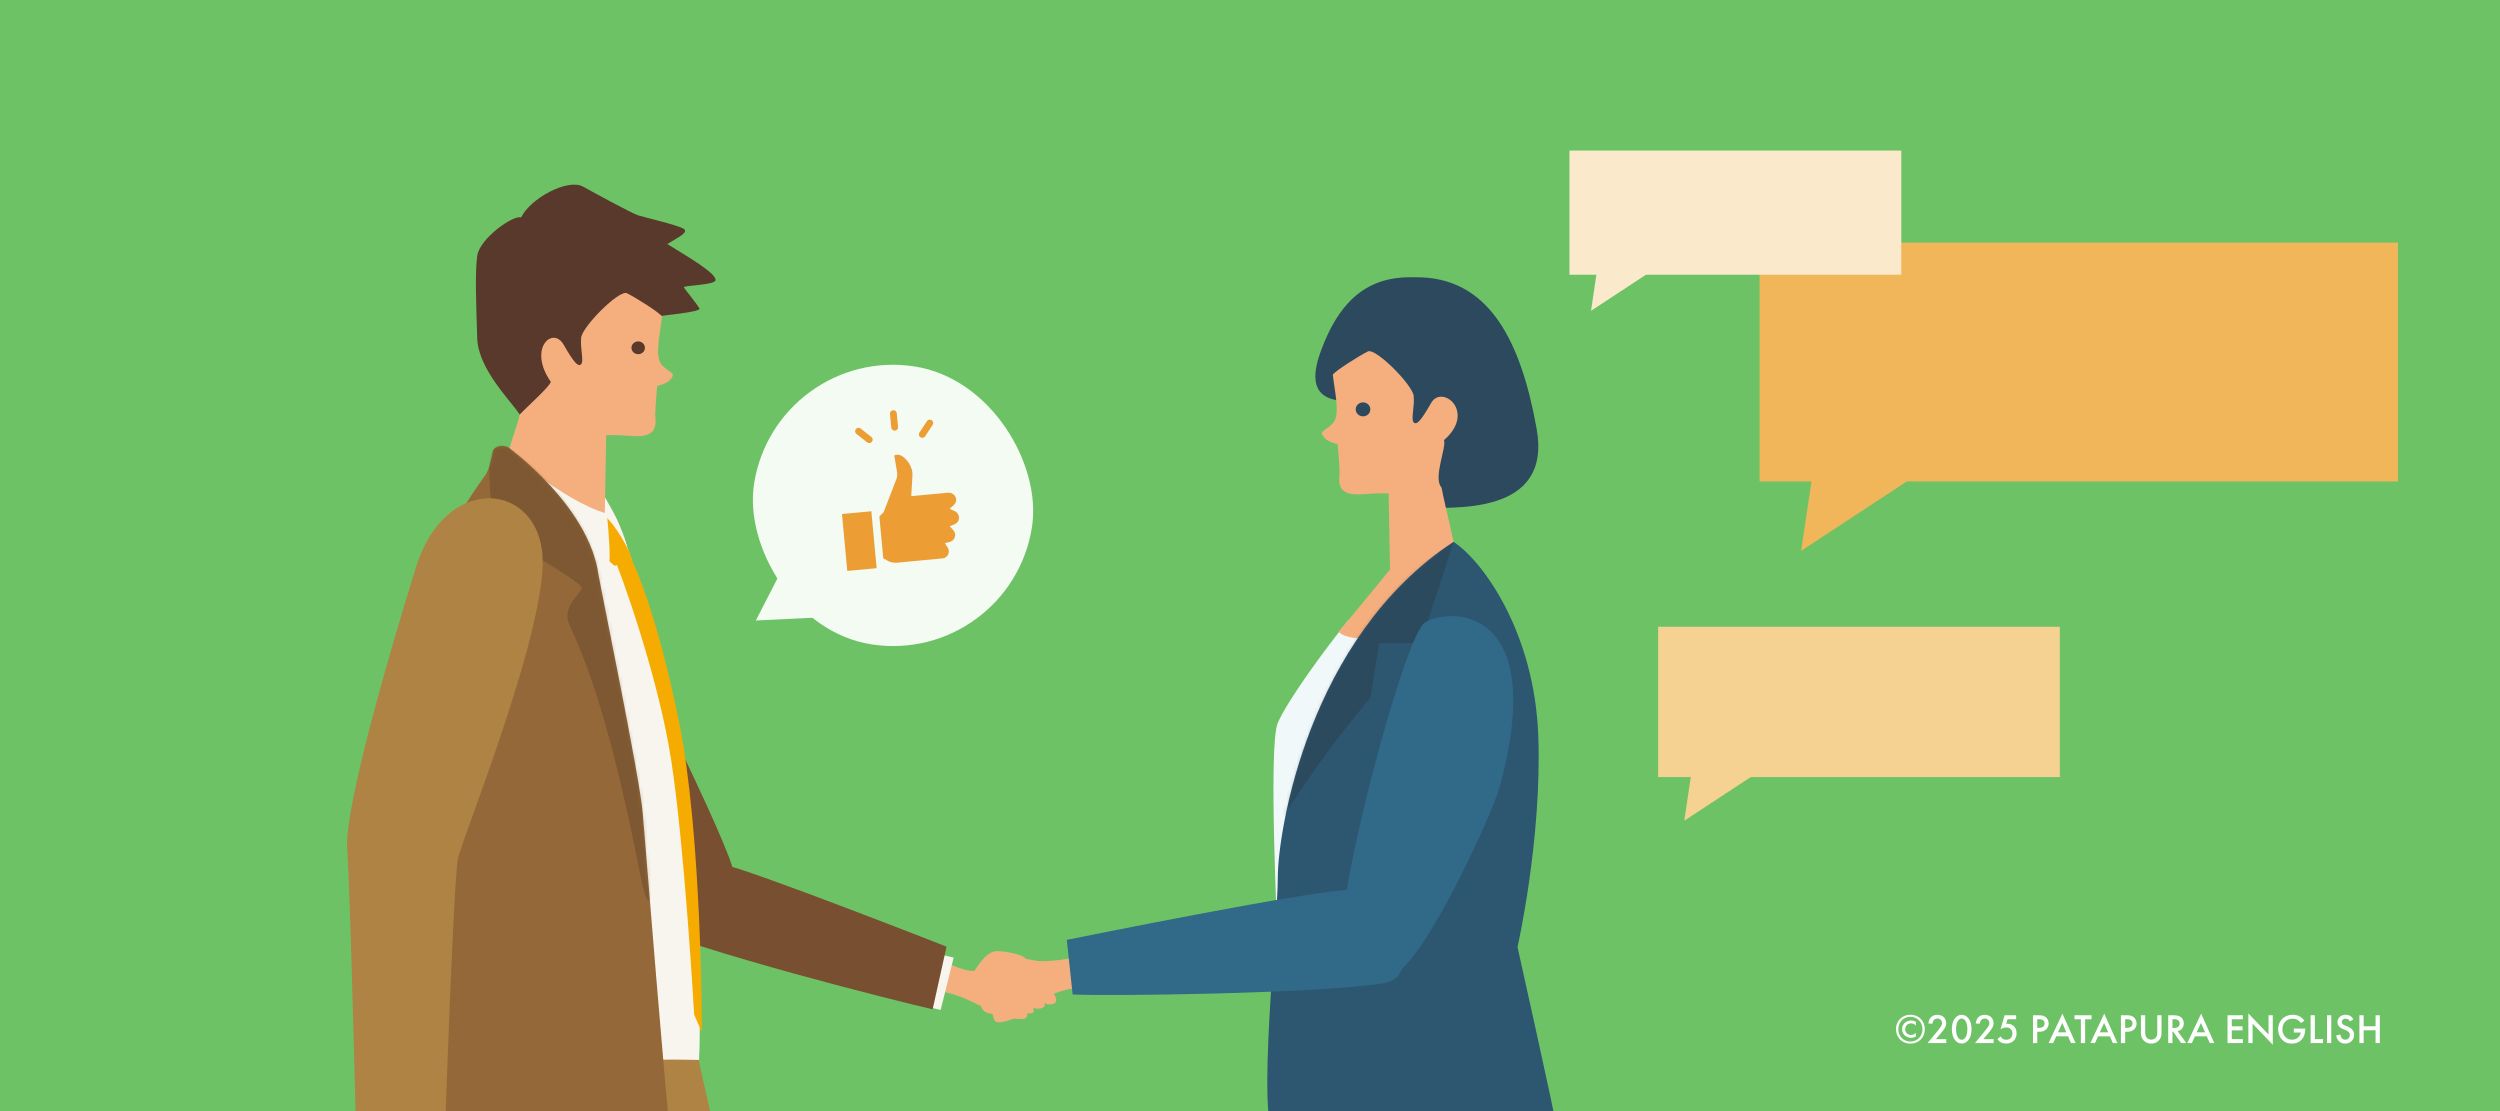 <svg width="720" height="320" viewBox="0 0 720 320" fill="none" xmlns="http://www.w3.org/2000/svg">
<rect x="0" y="0" width="720" height="320" fill="#333333" stroke="none"/>
<g clip-path="url(#clip0_6789_26366)">
<rect width="720" height="320" transform="translate(0 0)" fill="#6EC266"/>
<mask id="mask0_6789_26366" style="mask-type:luminance" maskUnits="userSpaceOnUse" x="94" y="43" width="358" height="310">
<path d="M94 43.364H452V352.21H94V43.364Z" fill="white"/>
</mask>
<g mask="url(#mask0_6789_26366)">
<path d="M270.557 285.477C279.626 286.645 286.497 293.497 294.236 293.48C296.101 293.48 295.898 292.194 295.991 291.061C298.096 290.621 298.78 289.318 298.576 288.421C300.571 287.964 300.867 286.019 301.218 284.733C302.861 283.548 303.212 281.839 302.196 281.061C301.181 280.283 298.262 279.251 297.764 279.064C297.062 278.422 294.624 276.763 292.925 276.56C291.207 276.357 285.019 278.117 281.916 279.369C278.832 280.621 272.294 277.017 272.294 277.017L270.594 285.477H270.557Z" fill="#F5AF7E"/>
<path d="M280.067 280.449C282.967 276.015 284.592 274.053 287.085 273.934C289.579 273.816 294.732 275.119 295.268 275.914C295.785 276.709 296.801 278.3 293.716 278.418C290.632 278.553 286.771 277.284 286.771 277.284C286.771 277.284 285.663 281.954 283.89 282.614C282.135 283.274 278.774 282.411 280.067 280.449Z" fill="#F5AF7E"/>
<path d="M303.841 286.745C302.529 283.903 299.648 281.618 298.429 283.429C297.21 285.239 300.701 289.266 301.68 289.266C302.659 289.266 305.097 289.452 303.841 286.745Z" fill="#F5AF7E"/>
<path d="M300.552 287.961C299.241 285.119 296.359 282.834 295.14 284.645C293.921 286.455 297.412 290.482 298.391 290.482C299.37 290.482 301.808 290.668 300.552 287.961Z" fill="#F5AF7E"/>
<path d="M297.245 289.64C295.86 286.832 293.366 284.344 292.646 285.901C291.944 287.458 295.139 291.62 295.897 291.738C296.654 291.857 298.556 292.314 297.245 289.623V289.64Z" fill="#F5AF7E"/>
<path d="M295.381 290.67C294.291 288.402 292.148 286.473 291.391 287.81C290.634 289.147 293.312 292.463 294.014 292.514C294.697 292.582 296.433 292.835 295.381 290.67Z" fill="#F5AF7E"/>
<path d="M164.963 161.386C171.778 163.958 207.702 238.406 210.898 249.641C214.093 260.876 208.626 274.581 191.56 260.47C179.333 250.368 171.686 240.369 166.274 234.836C160.863 229.303 156.855 158.324 164.963 161.386Z" fill="#784F30"/>
<path d="M261.119 288.626L270.908 290.859L274.657 275.783L259.955 272.433L261.119 288.626Z" fill="#F8F5EE"/>
<path d="M268.599 290.673L272.607 272.636C272.607 272.636 216.071 250.403 207.648 248.779C199.244 247.137 168.584 259.151 182.234 265.36C201.442 274.108 258.755 288.439 268.599 290.673Z" fill="#784F30"/>
<path d="M140.639 313.817C143.41 329.722 183.231 437.249 185.207 442.934C187.202 448.619 198.783 595.451 198.783 595.451L232.546 590.798C232.546 590.798 236.332 449.144 232.546 437.249C228.759 425.354 198.395 295.189 198.543 292.295C198.69 289.402 147.289 289.909 147.289 289.909L140.658 313.817H140.639Z" fill="#AE8344"/>
<mask id="mask1_6789_26366" style="mask-type:luminance" maskUnits="userSpaceOnUse" x="140" y="289" width="95" height="307">
<path d="M140.64 313.817C143.411 329.722 183.232 437.249 185.208 442.934C187.203 448.619 198.784 595.451 198.784 595.451L232.547 590.798C232.547 590.798 236.333 449.144 232.547 437.249C228.76 425.354 198.396 295.189 198.544 292.295C198.691 289.402 147.289 289.909 147.289 289.909L140.659 313.817H140.64Z" fill="white"/>
</mask>
<g mask="url(#mask1_6789_26366)">
<g opacity="0.2">
<g style="mix-blend-mode:multiply">
<path d="M155.621 280.726L201.537 442.668L208.057 601.631H193.3L168.199 422.211L143.338 308.17L155.621 280.726Z" fill="#231815"/>
</g>
</g>
</g>
<path d="M115.981 301.94C111.512 317.473 100.319 431.074 99.617 437.03C98.915 442.986 44.853 580.816 44.853 580.816L77.508 590.224C77.508 590.224 143.243 463.29 145.035 450.972C146.845 438.671 176.563 308.353 177.948 305.798C179.352 303.243 132.512 282.922 132.512 282.922L115.981 301.923V301.94Z" fill="#AE8344"/>
<path d="M159.461 144.281C161.936 146.497 172.815 138.274 177.801 149.949C182.788 161.624 194.369 200.76 196.253 221.944C198.155 243.128 202.57 283.482 201.314 305.258C194.794 305.055 179.002 305.258 179.002 305.258L159.461 185.616V144.264V144.281Z" fill="#F8F5EE"/>
<path d="M171.576 139.234C176.895 146.493 182.14 158.472 180.478 160.418C178.797 162.364 171.576 152.144 171.576 152.144V139.234Z" fill="#F8F5EE"/>
<path d="M176.711 160.419C177.93 162.669 189.437 193.903 193.278 218.725C197.175 243.767 199.909 292.124 199.909 292.124C199.909 292.124 202.144 297.606 202.144 296.997C202.144 296.388 202.144 240.501 195.624 208.235C189.455 177.728 183.157 163.397 181.051 159.37C178.946 155.343 176.711 160.436 176.711 160.436V160.419Z" fill="#F6AB00"/>
<path d="M174.161 148.577C177.319 151.149 181.66 159.084 181.881 160.81C179.148 162.536 176.987 162.942 176.987 162.942C176.987 162.942 171.335 158.204 171.593 157.189C171.852 156.174 174.179 148.56 174.179 148.56L174.161 148.577Z" fill="#F6AB00"/>
<path d="M149.654 119.389C147.548 115.886 137.722 106.479 137.445 97.461C137.168 88.442 136.743 78.629 137.445 73.654C138.147 68.68 147.825 61.827 150.079 62.622C152.738 57.106 163.562 51.32 167.902 53.739C172.261 56.159 182.087 61.472 183.768 62.013C185.449 62.555 194.997 64.771 196.826 65.854C198.655 66.937 194.868 68.544 192.19 70.287C198.507 74.195 206.153 78.629 206.079 80.642C206.024 82.216 196.531 82.114 196.955 82.791C197.38 83.468 200.889 87.765 201.444 88.848C201.998 89.931 189.937 90.862 188.81 91.268C187.683 91.674 168.031 115.21 168.031 115.21L149.635 119.372L149.654 119.389Z" fill="#58392B"/>
<path d="M146.013 131.704C146.549 129.013 149.375 121.281 149.671 119.403C152.201 116.712 157.816 111.873 158.647 109.995C151.905 100.317 159.201 93.853 162.304 99.234C165.388 104.615 166.515 105.697 167.365 104.885C168.214 104.073 167.088 100.452 167.365 97.288C167.642 94.124 178.317 83.363 180.552 84.446C182.806 85.529 190.101 90.097 190.655 91.163C190.101 96.273 188.402 102.736 190.655 105.156C192.909 107.576 195.033 107.203 192.909 109.488C191.93 110.537 189.252 111.163 189.252 111.163C189.252 111.163 188.698 117.795 188.698 119.403C188.698 121.01 190.194 126.137 182.492 125.578C177.431 125.206 174.586 125.325 174.586 125.325L174.162 148.573C174.162 148.573 141.95 144.478 146.013 131.704Z" fill="#F5AF7E"/>
<path d="M146.144 129.558C146.144 129.558 161.4 143.991 174.773 147.916C175.197 151.757 176.029 162.078 175.29 162.247C172.556 162.856 144.981 144.904 143.614 141.063C142.247 137.223 146.144 129.558 146.144 129.558Z" fill="#F8F5EE"/>
<path d="M127.195 157.19C127.676 155.498 134.639 143.806 139.977 136.548C141.454 133.925 141.768 129.983 142.082 129.56C143.283 127.884 146.146 128.426 146.57 128.934C146.995 129.441 169.584 145.634 172.391 165.616C172.779 168.34 184.249 223.787 185.099 234.075C185.948 244.362 192.265 322.634 193.096 327.287C193.946 331.923 192.893 345.036 170.988 346.457C149.082 347.862 108.024 350.687 106.343 342.43C104.662 334.157 111.57 229.574 115.393 204.837C119.604 177.596 125.071 164.55 127.177 157.224L127.195 157.19Z" fill="#956839"/>
<mask id="mask2_6789_26366" style="mask-type:luminance" maskUnits="userSpaceOnUse" x="106" y="128" width="88" height="221">
<path d="M127.194 157.192C127.674 155.5 134.637 143.808 139.975 136.55C141.452 133.927 141.766 129.985 142.08 129.562C143.281 127.887 146.144 128.428 146.569 128.936C146.993 129.443 169.582 145.636 172.39 165.618C172.777 168.342 184.247 223.789 185.097 234.077C185.947 244.364 192.263 322.636 193.094 327.289C193.944 331.925 192.891 345.038 170.986 346.46C149.081 347.864 108.022 350.69 106.341 342.433C104.66 334.159 111.568 229.576 115.391 204.839C119.602 177.598 125.07 164.552 127.175 157.226L127.194 157.192Z" fill="white"/>
</mask>
<g mask="url(#mask2_6789_26366)">
<g opacity="0.2">
<g style="mix-blend-mode:multiply">
<path d="M141.234 142.473C141.234 142.473 142.896 150.814 143.321 152.692C143.746 154.57 167.332 167.21 167.609 169.375C167.332 170.712 162.049 174.671 163.73 179.24C165.411 183.808 173.852 197.903 184.176 250.879C187.132 266.023 187.926 257.935 188.24 250.202C188.72 238.663 175.976 164.841 168.588 152.286C159.464 136.804 148.271 129.732 145.63 128.53C140.79 126.331 140.79 134.656 140.79 134.656L141.215 142.456L141.234 142.473Z" fill="#231815"/>
</g>
</g>
</g>
<path d="M104.163 322.278V331.94H126.309V317.456L104.163 322.278Z" fill="#F8F5EE"/>
<path d="M102.572 326.827H128.116C128.116 326.827 130.628 253.022 131.921 247.083C133.214 241.144 158.794 178.27 156.098 158.422C153.401 138.575 128.042 136.934 119.841 163.245C111.641 189.538 99.118 233.09 99.986 244.545C100.854 256 102.572 326.844 102.572 326.844V326.827Z" fill="#AE8344"/>
<path d="M185.742 100.166C185.742 101.182 184.873 102.011 183.802 102.011C182.731 102.011 181.863 101.182 181.863 100.166C181.863 99.151 182.731 98.322 183.802 98.322C184.873 98.322 185.742 99.151 185.742 100.166Z" fill="#58392B"/>
<path d="M369.683 317.557C373.765 315.832 397.037 317.439 406.827 317.557C416.597 317.456 433.349 315.764 437.431 317.507C444.487 350.112 443.748 416.353 457.231 468.772C450.767 468.772 420.051 468.653 410.613 468.653H371.457C365.823 433.73 362.646 350.179 369.702 317.574L369.683 317.557Z" fill="#2C495E"/>
<path d="M388.267 178.696C381.193 187.477 370.813 201.741 368.006 208.187C365.199 214.651 368.006 269.793 368.006 272.737C368.006 275.681 372.494 317.998 372.494 317.998C372.494 317.998 384.961 322.33 394.455 320.706C403.948 319.098 403.357 195.802 403.357 195.802L401.677 183.163L388.249 178.679L388.267 178.696Z" fill="#F1F8FA"/>
<path d="M403.799 159.763C403.799 159.763 388.21 178.933 385.477 181.962C389.688 185.803 402.82 183.18 405.628 180.558C408.435 177.935 410.91 167.935 410.91 167.935L403.799 159.78V159.763Z" fill="#F5AF7E"/>
<path d="M406.956 146.176C418.851 146.295 447.055 148.562 442.548 123.453C438.023 98.276 428.862 79.461 407.326 79.85C407.197 79.833 407.086 79.85 406.975 79.85C406.846 79.85 406.735 79.85 406.624 79.85C392.624 79.613 385.18 88.124 380.434 101.034C377.866 108.005 377.294 114.993 386.935 115.45C393.732 115.771 406.975 146.193 406.975 146.193L406.956 146.176Z" fill="#2C495E"/>
<path d="M418.632 156.052C418.096 153.361 415.437 142.279 415.16 140.401C412.629 137.71 416.693 128.641 415.862 126.763C425.263 118.608 415.307 110.621 412.205 116.002C409.12 121.383 407.993 122.465 407.144 121.653C406.294 120.841 407.421 117.22 407.144 114.056C406.867 110.892 396.191 100.131 393.956 101.214C391.721 102.297 384.407 106.865 383.853 107.931C384.407 113.041 386.106 119.504 383.853 121.924C381.6 124.344 379.476 123.971 381.6 126.256C382.579 127.305 385.257 127.931 385.257 127.931C385.257 127.931 385.811 134.563 385.811 136.171C385.811 137.778 384.315 142.905 392.017 142.347C397.078 141.974 399.922 142.093 399.922 142.093L400.347 165.341C400.347 165.341 422.695 168.809 418.632 156.035V156.052Z" fill="#F5AF7E"/>
<path d="M418.631 156.052C427.128 161.636 441.959 182.194 443.03 211.99C444.083 241.786 437.046 272.75 437.046 272.75C437.046 272.75 448.017 321.987 448.017 323.324C448.017 324.66 380.121 329.77 367.174 326.014C361.781 324.457 368.005 265.745 368.005 252.683C368.005 239.62 376.668 183.649 418.631 156.035V156.052Z" fill="#2D5671"/>
<mask id="mask3_6789_26366" style="mask-type:luminance" maskUnits="userSpaceOnUse" x="364" y="156" width="85" height="172">
<path d="M418.629 156.048C427.125 161.632 441.956 182.189 443.027 211.986C444.08 241.782 437.043 272.745 437.043 272.745C437.043 272.745 448.014 321.983 448.014 323.319C448.014 324.656 380.119 329.766 367.171 326.01C361.778 324.453 368.002 265.74 368.002 252.678C368.002 239.616 376.665 183.644 418.629 156.031V156.048Z" fill="white"/>
</mask>
<g mask="url(#mask3_6789_26366)">
<g opacity="0.2">
<g style="mix-blend-mode:multiply">
<path d="M418.633 156.057L409.157 185.211H397.189L394.659 200.946C394.659 200.946 363.777 236.851 355.354 264.616C346.932 292.382 363.223 191.776 363.223 191.776L418.633 156.057Z" fill="#231815"/>
</g>
</g>
</g>
<path d="M390.445 117.897C390.445 119.014 391.387 119.91 392.551 119.91C393.714 119.91 394.656 119.014 394.656 117.897C394.656 116.78 393.714 115.883 392.551 115.883C391.387 115.883 390.445 116.78 390.445 117.897Z" fill="#2C495E"/>
<path d="M311.652 284.391C298.594 285.203 296.673 293.274 288.177 294.407C286.126 294.678 286.145 293.24 285.868 292.005C283.485 291.835 282.525 290.499 282.599 289.483C280.327 289.263 279.68 287.182 279.108 285.812C277.113 284.746 276.448 282.935 277.427 281.92C278.425 280.922 281.454 279.331 281.989 279.078C282.673 278.265 283.171 276.878 285.018 276.387C286.865 275.897 293.958 275.609 297.559 276.54C301.161 277.47 309.768 275.744 309.768 275.744L311.652 284.407V284.391Z" fill="#F5AF7E"/>
<path d="M410.337 179.318C404.538 183.057 385.329 255.847 386.77 268.994C387.989 280.043 394.25 291.785 407.124 275.271C416.34 263.444 430.211 233.107 432.076 226.102C445.966 174.056 417.227 174.885 410.337 179.335V179.318Z" fill="#316989"/>
<path d="M308.919 286.422L307.238 270.686C307.238 270.686 380.989 255.678 389.134 256.355C397.298 257.032 412.425 281.075 398.166 283.224C378.108 286.253 318.56 286.913 308.919 286.405V286.422Z" fill="#316989"/>
</g>
<path d="M690.62 69.869H506.759V138.657H690.62V69.869Z" fill="#F0B659"/>
<path d="M518.723 158.644L524.491 119.924L551.283 137.262L518.723 158.644Z" fill="#F0B659"/>
<path d="M547.573 43.364H452V79.12H547.573V43.364Z" fill="#FAEACB"/>
<path d="M458.218 89.509L461.217 69.382L475.143 78.395L458.218 89.509Z" fill="#FAEACB"/>
<path d="M593.223 180.512H477.547V223.789H593.223V180.512Z" fill="#F5D292"/>
<path d="M485.075 236.364L488.703 212.003L505.56 222.912L485.075 236.364Z" fill="#F5D292"/>
<rect x="223.33" y="99.364" width="81" height="81" rx="40.5" transform="rotate(8.756 223.33 99.364)" fill="#F3FBF2"/>
<path d="M252.472 163.637L244.019 164.425L242.492 148.036L250.946 147.249L252.472 163.637ZM258.304 130.954C260.151 130.782 262.528 133.597 262.76 136.089C262.793 136.444 262.797 136.802 262.772 137.154L262.479 142.132L262.432 142.87L262.435 142.87L262.433 142.89L273.013 141.904C273.59 141.851 274.19 142.037 274.643 142.422C275.063 142.77 275.32 143.241 275.359 143.761C275.417 144.387 275.184 145.001 274.701 145.444L273.846 146.224L273.502 146.527L273.509 146.53L273.494 146.545L274.992 147.22C275.66 147.517 276.119 148.173 276.187 148.905C276.271 149.799 275.766 150.631 274.945 150.979L273.898 151.413L273.54 151.554L273.544 151.559L273.526 151.567L274.563 152.712C274.856 153.044 275.04 153.454 275.081 153.897C275.173 154.887 274.54 155.799 273.565 156.055L272.476 156.349L272.152 156.431L272.156 156.435L272.136 156.441L272.932 157.696C273.114 157.979 273.229 158.279 273.259 158.606C273.359 159.673 272.604 160.637 271.563 160.811L258.128 162.072C258.103 162.065 256.949 162.151 255.861 161.618C255.834 161.604 255.806 161.588 255.779 161.573C255.641 161.501 255.503 161.423 255.371 161.33C255.071 161.125 254.797 160.985 254.516 160.886L254.385 160.84L253.259 148.751L254.499 147.481L257.992 138.423C258.178 138.028 258.304 137.609 258.362 137.196C258.429 136.773 258.417 136.327 258.346 135.879L257.551 131.189C257.78 131.051 258.045 130.978 258.304 130.954Z" fill="#EC9D33"/>
<path d="M217.68 178.705L238.021 177.705L226.985 160.589L217.68 178.705Z" fill="#F3FBF2"/>
<path d="M247.263 124.198L250.346 126.619" stroke="#EC9D33" stroke-width="1.96" stroke-linecap="round"/>
<path d="M265.629 125.112L267.777 121.834" stroke="#EC9D33" stroke-width="1.96" stroke-linecap="round"/>
<path d="M257.661 123.042L257.297 119.139" stroke="#EC9D33" stroke-width="1.96" stroke-linecap="round"/>
<path d="M546.043 296.404C546.043 294.016 547.795 292.24 550.195 292.24C552.595 292.24 554.347 294.016 554.347 296.404C554.347 298.792 552.595 300.568 550.195 300.568C547.795 300.568 546.043 298.792 546.043 296.404ZM553.675 296.404C553.675 294.412 552.223 292.84 550.195 292.84C548.167 292.84 546.715 294.412 546.715 296.404C546.715 298.408 548.179 299.968 550.195 299.968C552.211 299.968 553.675 298.408 553.675 296.404ZM551.791 294.28V295.324C551.371 294.916 550.831 294.724 550.375 294.724C549.607 294.724 548.707 295.264 548.707 296.416C548.707 297.388 549.391 298.072 550.387 298.072C550.759 298.072 551.263 297.952 551.791 297.46V298.516C551.383 298.744 550.903 298.888 550.375 298.888C548.899 298.888 547.795 297.832 547.795 296.416C547.795 294.952 548.923 293.908 550.423 293.908C550.747 293.908 551.215 293.944 551.791 294.28ZM560.524 299.272V300.4H555.148L557.92 297.04C558.196 296.704 558.616 296.176 558.88 295.792C559.108 295.456 559.3 295.108 559.3 294.64C559.3 293.968 558.856 293.344 557.968 293.344C557.068 293.344 556.6 294.04 556.552 294.796H555.376C555.412 294.016 555.736 293.392 556.048 293.044C556.336 292.72 556.912 292.264 557.92 292.264C559.624 292.264 560.5 293.428 560.5 294.676C560.5 295.336 560.248 295.876 559.924 296.356C559.636 296.788 559.264 297.232 558.784 297.796L557.536 299.272H560.524ZM564.969 300.532C564.249 300.532 563.661 300.244 563.157 299.668C562.317 298.708 562.137 297.448 562.137 296.404C562.137 295.372 562.317 294.088 563.157 293.128C563.661 292.552 564.261 292.264 564.969 292.264C565.677 292.264 566.277 292.552 566.781 293.128C567.621 294.088 567.801 295.372 567.801 296.404C567.801 297.448 567.621 298.708 566.781 299.668C566.277 300.244 565.689 300.532 564.969 300.532ZM564.969 293.344C564.657 293.344 564.237 293.476 563.889 294.004C563.445 294.664 563.337 295.696 563.337 296.392C563.337 297.1 563.445 298.12 563.889 298.792C564.237 299.32 564.657 299.452 564.969 299.452C565.281 299.452 565.701 299.32 566.049 298.792C566.493 298.12 566.601 297.1 566.601 296.392C566.601 295.696 566.493 294.664 566.049 294.004C565.701 293.476 565.281 293.344 564.969 293.344ZM574.165 299.272V300.4H568.789L571.561 297.04C571.837 296.704 572.257 296.176 572.521 295.792C572.749 295.456 572.941 295.108 572.941 294.64C572.941 293.968 572.497 293.344 571.609 293.344C570.709 293.344 570.241 294.04 570.193 294.796H569.017C569.053 294.016 569.377 293.392 569.689 293.044C569.977 292.72 570.553 292.264 571.561 292.264C573.265 292.264 574.141 293.428 574.141 294.676C574.141 295.336 573.889 295.876 573.565 296.356C573.277 296.788 572.905 297.232 572.425 297.796L571.177 299.272H574.165ZM580.644 292.396V293.524H578.172L577.776 294.856C577.896 294.844 578.028 294.832 578.148 294.832C578.82 294.832 579.504 295.06 579.996 295.54C580.38 295.912 580.776 296.548 580.776 297.592C580.776 298.468 580.5 299.176 579.96 299.716C579.324 300.34 578.556 300.532 577.74 300.532C577.272 300.532 576.72 300.472 576.204 300.172C576.084 300.1 575.628 299.824 575.256 299.248L576.18 298.48C576.204 298.54 576.42 298.936 576.792 299.176C577.056 299.356 577.428 299.452 577.836 299.452C578.484 299.452 578.856 299.2 579.06 299.008C579.3 298.768 579.576 298.336 579.576 297.652C579.576 296.992 579.348 296.596 579.096 296.356C578.7 295.984 578.172 295.912 577.788 295.912C577.44 295.912 577.176 295.96 576.852 296.08C576.6 296.176 576.372 296.284 576.144 296.44L577.332 292.396H580.644ZM585.501 292.396H587.265C587.757 292.396 588.441 292.444 589.017 292.828C589.689 293.272 590.013 294.04 590.013 294.772C590.013 295.24 589.893 295.96 589.233 296.524C588.597 297.064 587.865 297.148 587.277 297.148H586.725V300.4H585.501V292.396ZM586.725 293.524V296.02H587.277C588.333 296.02 588.837 295.504 588.837 294.76C588.837 294.316 588.657 293.524 587.265 293.524H586.725ZM596.448 300.4L595.608 298.468H592.188L591.312 300.4H589.992L593.976 291.928L597.768 300.4H596.448ZM592.692 297.316H595.116L593.928 294.604L592.692 297.316ZM602.354 293.548H600.518V300.4H599.294V293.548H597.458V292.396H602.354V293.548ZM608.494 300.4L607.654 298.468H604.234L603.358 300.4H602.038L606.022 291.928L609.814 300.4H608.494ZM604.738 297.316H607.162L605.974 294.604L604.738 297.316ZM610.825 292.396H612.589C613.081 292.396 613.765 292.444 614.341 292.828C615.013 293.272 615.337 294.04 615.337 294.772C615.337 295.24 615.217 295.96 614.557 296.524C613.921 297.064 613.189 297.148 612.601 297.148H612.049V300.4H610.825V292.396ZM612.049 293.524V296.02H612.601C613.657 296.02 614.161 295.504 614.161 294.76C614.161 294.316 613.981 293.524 612.589 293.524H612.049ZM616.591 292.396H617.815V297.22C617.815 297.652 617.827 298.18 618.067 298.6C618.307 299.008 618.847 299.428 619.555 299.428C620.263 299.428 620.803 299.008 621.043 298.6C621.283 298.18 621.295 297.652 621.295 297.22V292.396H622.519V297.544C622.519 298.18 622.387 298.948 621.775 299.62C621.355 300.076 620.647 300.556 619.555 300.556C618.463 300.556 617.755 300.076 617.335 299.62C616.723 298.948 616.591 298.18 616.591 297.544V292.396ZM624.443 292.396H625.871C626.843 292.396 627.467 292.516 627.983 292.864C628.859 293.452 628.931 294.4 628.931 294.748C628.931 295.9 628.223 296.74 627.155 296.98L629.651 300.4H628.175L625.883 297.124H625.667V300.4H624.443V292.396ZM625.667 293.524V296.068H626.051C626.387 296.068 627.755 296.032 627.755 294.76C627.755 293.632 626.687 293.524 626.087 293.524H625.667ZM636.397 300.4L635.557 298.468H632.137L631.261 300.4H629.941L633.925 291.928L637.717 300.4H636.397ZM632.641 297.316H635.065L633.877 294.604L632.641 297.316ZM645.945 292.396V293.548H642.753V295.576H645.849V296.728H642.753V299.248H645.945V300.4H641.529V292.396H645.945ZM648.753 300.4H647.529V291.856L653.337 297.94V292.396H654.561V300.892L648.753 294.808V300.4ZM660.622 297.364V296.236H663.922V296.296C663.922 297.664 663.514 298.78 662.734 299.536C661.906 300.34 660.922 300.556 660.01 300.556C658.846 300.556 658.018 300.22 657.286 299.464C656.506 298.66 656.098 297.592 656.098 296.44C656.098 295.192 656.602 294.112 657.262 293.452C657.946 292.756 659.038 292.252 660.274 292.252C660.994 292.252 661.738 292.408 662.362 292.756C663.022 293.128 663.43 293.596 663.658 293.956L662.686 294.64C662.446 294.304 662.086 293.944 661.702 293.728C661.258 293.464 660.778 293.38 660.286 293.38C659.242 293.38 658.57 293.812 658.174 294.208C657.646 294.736 657.322 295.588 657.322 296.452C657.322 297.256 657.622 298.06 658.15 298.624C658.702 299.212 659.386 299.428 660.154 299.428C660.85 299.428 661.426 299.224 661.942 298.72C662.386 298.288 662.566 297.82 662.614 297.364H660.622ZM665.458 292.396H666.682V299.248H669.034V300.4H665.458V292.396ZM670.181 292.396H671.405V300.4H670.181V292.396ZM677.761 293.596L676.777 294.172C676.705 293.992 676.597 293.824 676.417 293.668C676.165 293.464 675.901 293.38 675.553 293.38C674.809 293.38 674.425 293.824 674.425 294.34C674.425 294.58 674.509 295 675.289 295.312L676.093 295.636C677.569 296.236 677.977 297.076 677.977 297.988C677.977 299.512 676.897 300.556 675.397 300.556C674.473 300.556 673.921 300.208 673.513 299.752C673.081 299.272 672.889 298.744 672.841 298.192L674.053 297.928C674.053 298.324 674.197 298.696 674.389 298.948C674.617 299.236 674.953 299.428 675.433 299.428C676.177 299.428 676.753 298.888 676.753 298.084C676.753 297.268 676.129 296.932 675.601 296.716L674.833 296.392C674.173 296.116 673.201 295.564 673.201 294.364C673.201 293.284 674.041 292.252 675.541 292.252C676.405 292.252 676.897 292.576 677.149 292.792C677.365 292.984 677.593 293.26 677.761 293.596ZM680.733 292.396V295.564H684.165V292.396H685.389V300.4H684.165V296.716H680.733V300.4H679.509V292.396H680.733Z" fill="white"/>
</g>
<defs>
<clipPath id="clip0_6789_26366">
<rect width="720" height="320" fill="white" transform="translate(0 0)"/>
</clipPath>
</defs>
</svg>
